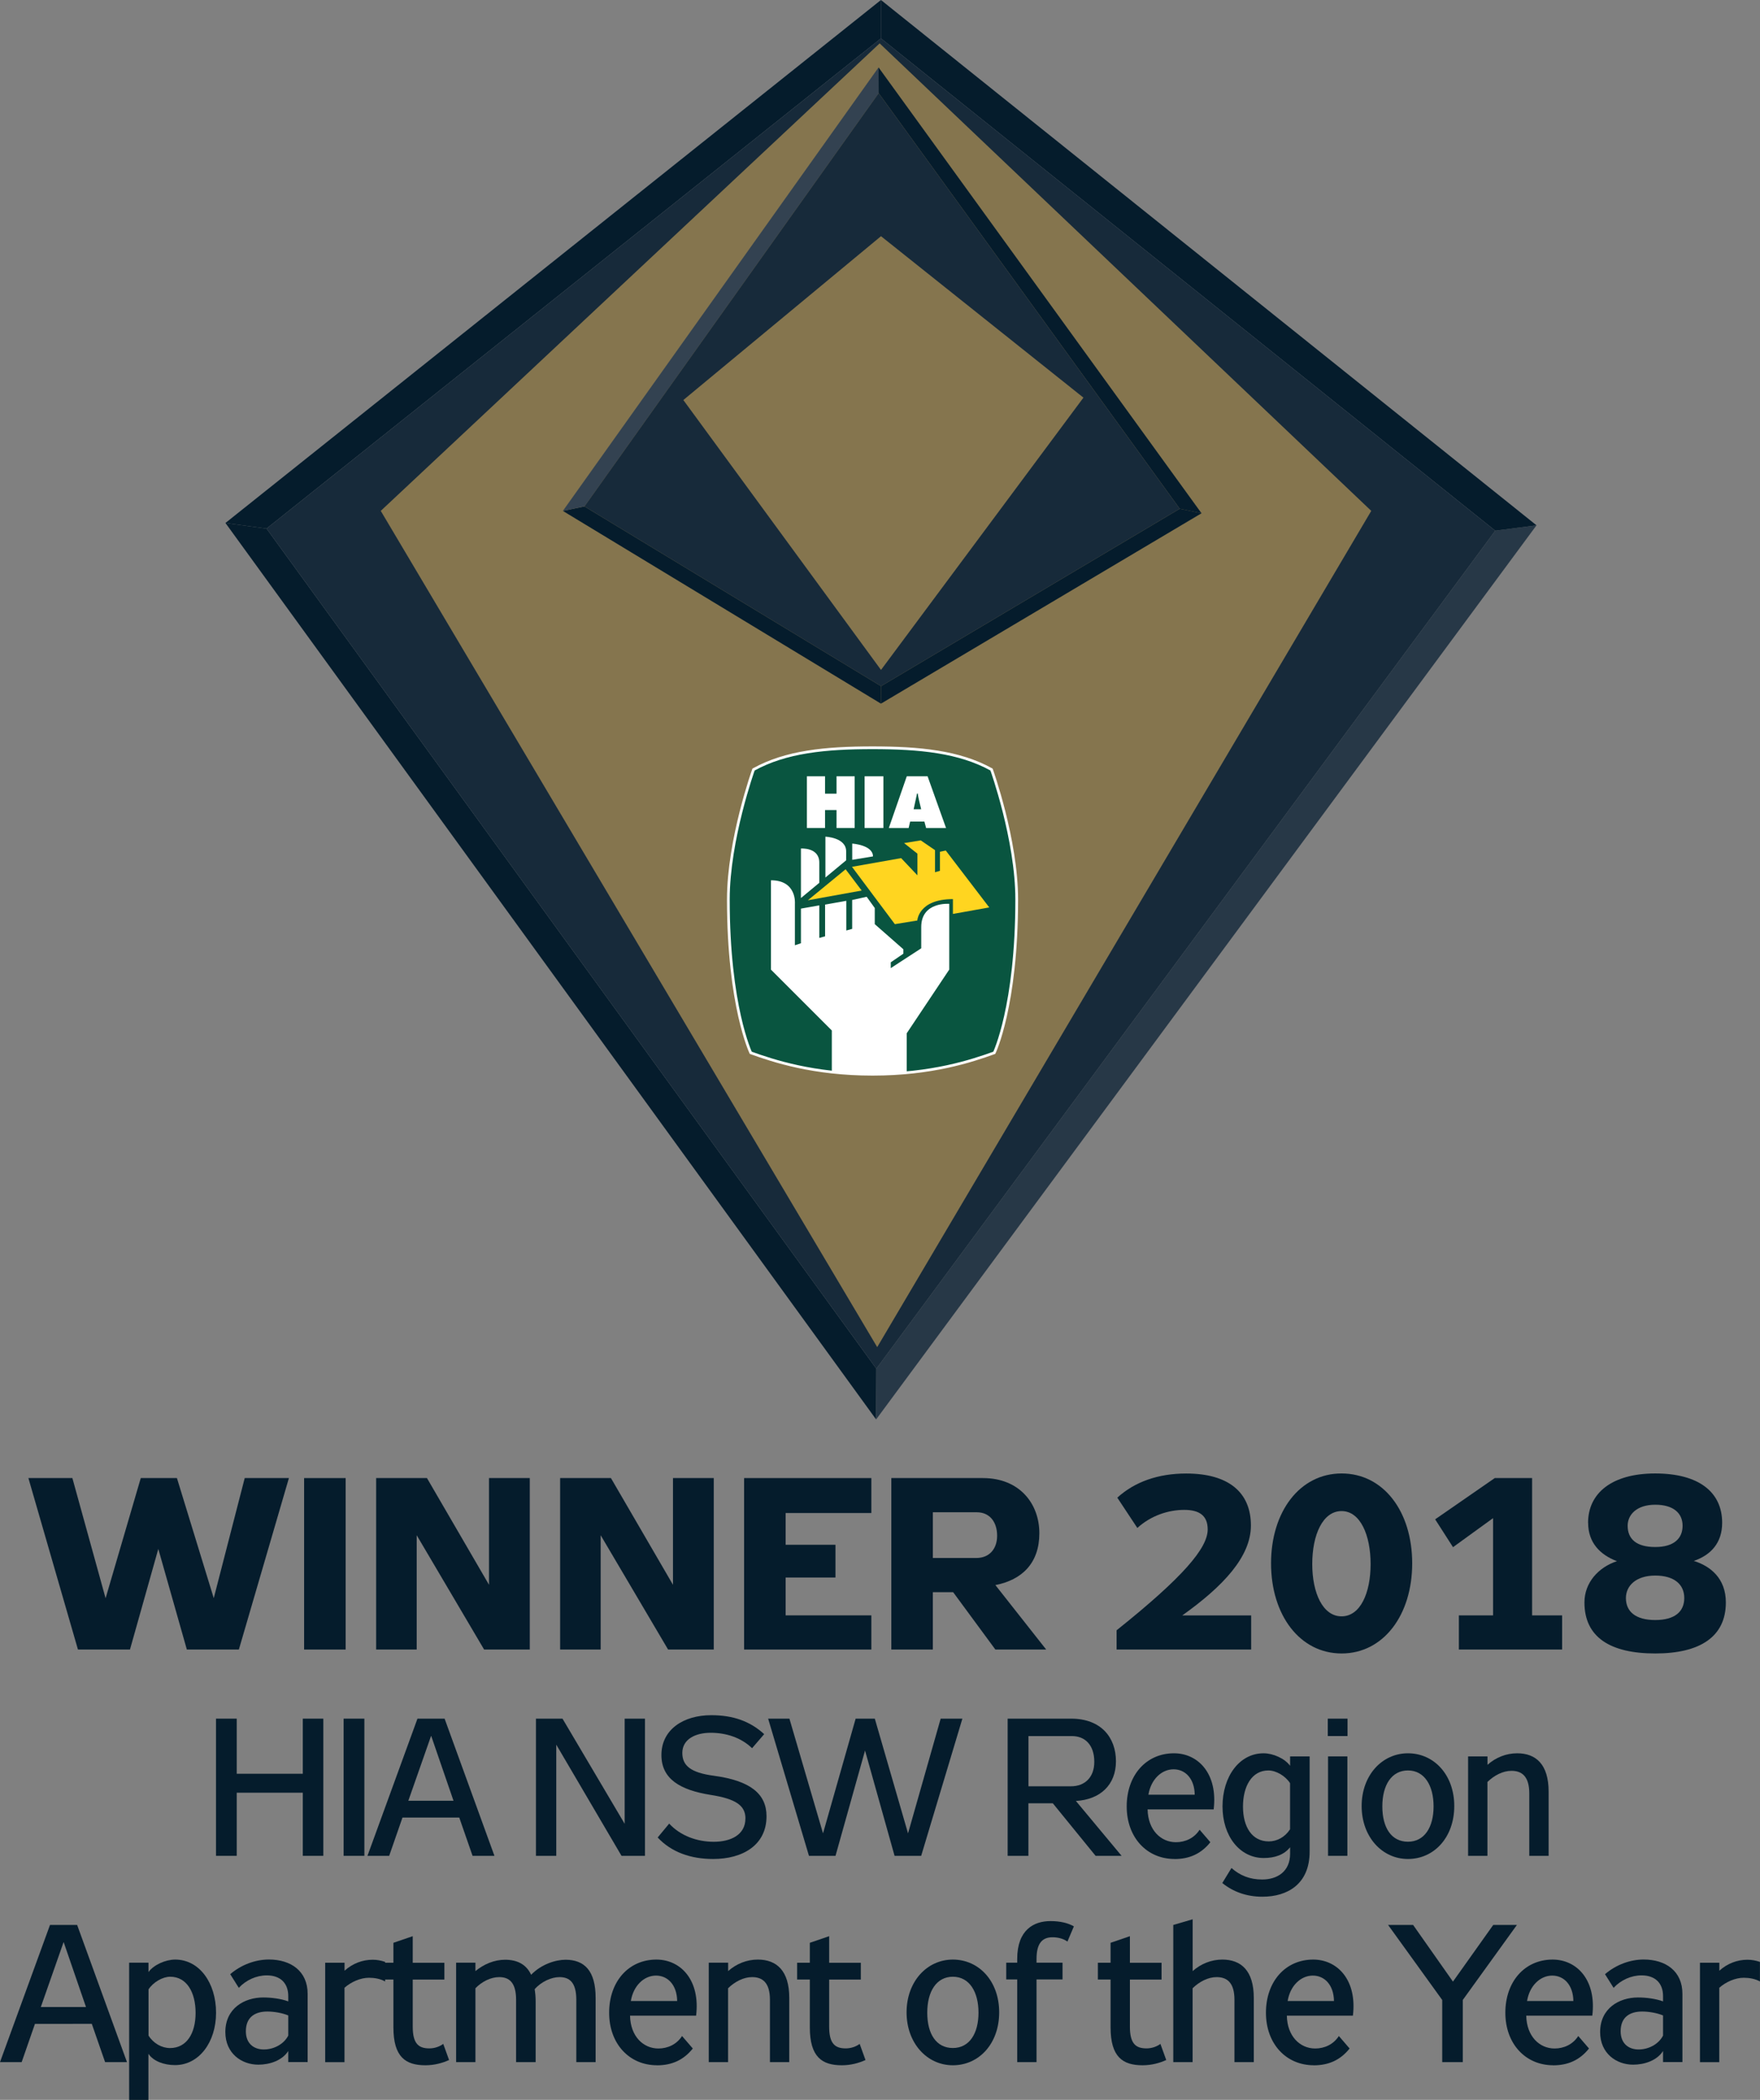 <?xml version="1.0" encoding="UTF-8"?>
<svg id="Layer_1" data-name="Layer 1" xmlns="http://www.w3.org/2000/svg" viewBox="0 0 324.21 386.82">
  <rect x="0" y="0" width="324.21" height="386.82" fill="#808080" stroke="none"/>
  <defs>
    <style>
      .cls-1 {
        fill: #fff;
      }

      .cls-2 {
        fill: #172a3a;
      }

      .cls-3 {
        fill: #0f2439;
      }

      .cls-4 {
        fill: #051c2c;
      }

      .cls-5 {
        fill: #ffd520;
      }

      .cls-6 {
        fill: #273847;
      }

      .cls-7 {
        fill: #85754e;
      }

      .cls-8 {
        fill: #193d62;
      }

      .cls-9 {
        fill: #334251;
      }

      .cls-10 {
        fill: #095540;
        stroke: #fff;
        stroke-width: .5px;
      }
    </style>
  </defs>
  <g>
    <path class="cls-4" d="M39.37,294.42l5.71-22.14h8.14l-9.22,31.59h-9.58l-5.26-18.54-5.22,18.54h-9.58l-9.13-31.59h8.1l6.12,22.14,6.48-22.14h6.66l6.79,22.14Z"/>
    <path class="cls-4" d="M56.02,303.87v-31.59h7.65v31.59h-7.65Z"/>
    <path class="cls-4" d="M89.18,303.87l-12.42-21.06v21.06h-7.47v-31.59h9.36l11.43,19.66v-19.66h7.51v31.59h-8.42Z"/>
    <path class="cls-4" d="M123.07,303.87l-12.42-21.06v21.06h-7.47v-31.59h9.36l11.43,19.66v-19.66h7.51v31.59h-8.42Z"/>
    <path class="cls-4" d="M160.51,278.72h-15.79v5.85h9.18v6.03h-9.18v6.97h15.79v6.3h-23.44v-31.59h23.44v6.43Z"/>
    <path class="cls-4" d="M181.07,272.28c6.71,0,10.39,4.68,10.39,10.17s-3.19,8.59-8.1,9.54l9.36,11.88h-9.36l-7.78-10.57h-3.74v10.57h-7.65v-31.59h16.87ZM183.68,282.9c0-2.57-1.4-4.32-3.74-4.32h-8.1v8.42h8.01c2.47,0,3.83-1.75,3.83-4.09Z"/>
    <path class="cls-4" d="M230.48,297.57v6.3h-24.79v-3.55c12.33-9.85,16.78-15.17,16.78-18.58,0-2.57-1.57-3.6-4.32-3.6-2.92,0-6.12,1.04-8.64,3.33l-3.69-5.58c3.15-2.88,7.47-4.45,12.69-4.45,7.74,0,11.92,3.42,11.92,9.58,0,5.76-5.13,11.21-12.64,16.56h12.69Z"/>
    <path class="cls-4" d="M260.14,287.99c0,9.54-5.31,16.6-13,16.6s-13-7.06-13-16.6,5.31-16.56,13-16.56,13,6.97,13,16.56ZM241.73,288.12c0,5.31,1.93,9.63,5.4,9.63s5.35-4.32,5.35-9.63-1.89-9.76-5.35-9.76-5.4,4.36-5.4,9.76Z"/>
    <path class="cls-4" d="M287.77,303.87h-19.03v-6.3h6.3v-17.91l-7.38,5.35-3.29-5.13,10.98-7.6h6.88v25.29h5.53v6.3Z"/>
    <path class="cls-4" d="M292.54,280.52c0-5.44,4.36-9.09,12.37-9.09s12.33,3.42,12.33,9.09c0,3.69-2.07,5.94-5.22,7.02,3.02.94,5.9,3.19,5.9,7.65,0,6.3-4.73,9.4-13,9.4s-13.05-2.97-13.05-9.4c0-3.64,2.57-6.48,5.99-7.6-3.11-1.17-5.31-3.42-5.31-7.07ZM299.51,294.38c0,2.47,1.75,4.05,5.4,4.05s5.35-1.58,5.35-4.05-1.8-4.14-5.35-4.14-5.4,1.89-5.4,4.14ZM299.83,281.06c0,2.43,1.58,3.92,5.08,3.92s5.04-1.62,5.04-3.92-1.67-3.87-5.04-3.87-5.08,1.8-5.08,3.87Z"/>
    <path class="cls-4" d="M43.61,341.87h-3.82v-25.27h3.82v10.15h12.17v-10.15h3.78v25.27h-3.78v-11.63h-12.17v11.63Z"/>
    <path class="cls-4" d="M63.3,341.87v-25.27h3.82v25.27h-3.82Z"/>
    <path class="cls-4" d="M74.14,334.82l-2.45,7.05h-4l9.21-25.27h5l9.18,25.27h-4.03l-2.45-7.05h-10.47ZM75.22,331.72h8.32l-4.1-11.92h-.04l-4.18,11.92Z"/>
    <path class="cls-4" d="M114.49,341.87l-12.02-20.48v20.48h-3.74v-25.27h4.89l11.45,19.37v-19.37h3.74v25.27h-4.32Z"/>
    <path class="cls-4" d="M137.32,335c0-2.41-1.8-3.64-6.44-4.36-5.62-.9-9.04-2.95-9.04-7.34,0-4.68,4.03-7.34,9.18-7.34,4.03,0,7.16,1.12,9.75,3.49l-2.23,2.59c-2.05-1.98-4.82-2.84-7.63-2.84s-5.22,1.19-5.22,3.71c0,2.3,1.48,3.64,5.83,4.21,6.66.9,9.68,3.31,9.68,7.45,0,5.33-4.39,7.88-9.83,7.88-4.14,0-7.7-1.26-10.22-3.96l2.12-2.56c2.05,2.23,5.11,3.35,8.21,3.35s5.83-1.26,5.83-4.28Z"/>
    <path class="cls-4" d="M167.27,337.73l6.01-21.13h4l-7.59,25.27h-4.9l-5.44-19.4-5.44,19.4h-4.89l-7.52-25.27h3.92l6.19,21.13,6.01-21.13h3.53l6.12,21.13Z"/>
    <path class="cls-4" d="M197.33,316.6c5.51,0,8.24,3.49,8.24,7.85s-2.92,7.06-7.38,7.31l8.42,10.11h-4.79l-7.88-9.68h-4.5v9.68h-3.82v-25.27h11.7ZM201.58,324.56c0-3.17-1.76-4.75-4.1-4.75h-8.03v9.25h7.81c2.66,0,4.32-1.73,4.32-4.5Z"/>
    <path class="cls-4" d="M216.37,342.45c-5.11,0-8.82-3.96-8.82-9.68s3.56-9.79,8.71-9.79c4.5,0,8.1,3.82,7.31,10.33h-12.17c.07,3.82,2.45,6.05,5.22,6.05,1.73,0,3.38-.76,4.36-2.3l1.98,2.3c-1.66,2.09-3.82,3.1-6.59,3.1ZM216.19,325.93c-2.23,0-4.18,1.87-4.64,4.68h8.53c-.04-2.95-1.73-4.68-3.89-4.68Z"/>
    <path class="cls-4" d="M241.25,341.08c0,6.01-4.1,8.32-8.71,8.32-2.95,0-5.43-.94-7.38-2.52l1.69-2.77c1.55,1.37,3.35,2.12,5.65,2.12,2.81,0,5.15-1.48,5.15-4.75v-1.19c-1.12,1.4-2.84,1.98-4.86,1.98-4.39,0-7.59-4-7.59-9.5s3.1-9.79,7.56-9.79c1.76,0,3.89.94,4.89,2.3v-1.73h3.6v17.53ZM233.65,326.14c-3.06,0-4.68,2.92-4.68,6.66s1.66,6.41,4.75,6.41c1.51,0,2.99-.79,3.92-2.23v-8.5c-.86-1.33-2.56-2.34-4-2.34Z"/>
    <path class="cls-4" d="M248.23,316.6v3.2h-3.64v-3.2h3.64ZM248.2,323.55v18.32h-3.56v-18.32h3.56Z"/>
    <path class="cls-4" d="M259.36,342.45c-4.79,0-8.53-4.1-8.53-9.75s3.74-9.72,8.53-9.72,8.53,3.96,8.53,9.72-3.71,9.75-8.53,9.75ZM259.36,326.14c-3.02,0-4.72,2.7-4.72,6.62s1.66,6.51,4.72,6.51,4.72-2.7,4.72-6.51-1.66-6.62-4.72-6.62Z"/>
    <path class="cls-4" d="M274.01,323.55v1.55c1.55-1.37,3.46-2.12,5.47-2.12,3.46,0,5.79,2.05,5.79,7.05v11.84h-3.56v-11.48c0-3.17-1.37-4.18-3.28-4.18-1.58,0-3.17.83-4.43,2.05v13.61h-3.56v-18.32h3.56Z"/>
    <path class="cls-4" d="M6.44,372.82l-2.45,7.05H0l9.21-25.27h5l9.18,25.27h-4.03l-2.45-7.05H6.44ZM7.52,369.72h8.32l-4.1-11.92h-.04l-4.18,11.92Z"/>
    <path class="cls-4" d="M23.79,386.82v-25.27h3.56v1.73c.97-1.33,3.13-2.3,4.93-2.3,4.46,0,7.52,4.32,7.52,9.79s-3.17,9.65-7.56,9.65c-2.02,0-4-.72-4.9-2.09v8.5h-3.56ZM27.36,366.48v8.5c.9,1.44,2.45,2.3,3.96,2.3,3.06,0,4.71-2.7,4.71-6.48s-1.62-6.66-4.68-6.66c-1.4,0-3.13,1.01-4,2.34Z"/>
    <path class="cls-4" d="M53.1,379.87v-2.05c-1.12,1.76-3.42,2.52-5.51,2.52-3.06,0-6.08-2.05-6.08-6.01,0-4.36,3.49-6.37,6.98-6.37,1.48,0,3.24.22,4.61.72v-.97c0-2.38-1.44-3.82-3.96-3.82-1.91,0-3.82.86-5.15,2.3l-1.58-2.52c2.02-1.73,4.61-2.7,7.13-2.7,4.03,0,7.13,2.12,7.13,6.33v12.56h-3.56ZM53.1,371.27c-1.12-.47-2.66-.72-3.85-.72-2.2,0-3.96.97-3.96,3.64,0,2.3,1.51,3.35,3.31,3.35s3.67-.94,4.5-2.56v-3.71Z"/>
    <path class="cls-4" d="M63.47,361.55v1.48c1.48-1.33,3.28-2.02,5.18-2.02.79,0,1.55.14,2.3.4v3.6c-.9-.5-1.98-.68-2.99-.68-1.55,0-3.28.76-4.5,1.84v13.71h-3.56v-18.32h3.56Z"/>
    <path class="cls-4" d="M82.73,379.48c-1.19.54-2.66.97-4.36.97-3.64,0-5.9-1.51-5.9-6.98v-8.82h-2.34v-3.09h2.34v-3.67l3.56-1.22v4.9h5.83v3.09h-5.83v8.68c0,3.13,1.08,4,3.06,4,1.01,0,1.94-.36,2.56-.83l1.08,2.99Z"/>
    <path class="cls-4" d="M106.16,379.87v-11.48c0-3.17-1.22-4.18-3.1-4.18-1.48,0-3.35.83-4.57,2.23.11.68.18,1.4.18,2.2v11.23h-3.6v-11.48c0-3.17-1.26-4.18-3.1-4.18-1.58,0-3.2.83-4.39,2.05v13.61h-3.56v-18.32h3.56v1.55c1.58-1.3,3.49-2.09,5.47-2.09,2.2,0,3.89.83,4.79,2.77,1.87-1.94,4.5-2.77,6.34-2.77,3.46,0,5.54,2.02,5.54,7.02v11.84h-3.56Z"/>
    <path class="cls-4" d="M121.03,380.45c-5.11,0-8.82-3.96-8.82-9.68s3.56-9.79,8.71-9.79c4.5,0,8.1,3.82,7.31,10.33h-12.17c.07,3.82,2.45,6.05,5.22,6.05,1.73,0,3.38-.76,4.36-2.3l1.98,2.3c-1.66,2.09-3.82,3.1-6.59,3.1ZM120.85,363.93c-2.23,0-4.18,1.87-4.64,4.68h8.53c-.04-2.95-1.73-4.68-3.89-4.68Z"/>
    <path class="cls-4" d="M134.13,361.55v1.55c1.55-1.37,3.46-2.12,5.47-2.12,3.46,0,5.79,2.05,5.79,7.05v11.84h-3.56v-11.48c0-3.17-1.37-4.18-3.28-4.18-1.58,0-3.17.83-4.43,2.05v13.61h-3.56v-18.32h3.56Z"/>
    <path class="cls-4" d="M159.44,379.48c-1.19.54-2.66.97-4.36.97-3.64,0-5.9-1.51-5.9-6.98v-8.82h-2.34v-3.09h2.34v-3.67l3.56-1.22v4.9h5.83v3.09h-5.83v8.68c0,3.13,1.08,4,3.06,4,1.01,0,1.94-.36,2.56-.83l1.08,2.99Z"/>
    <path class="cls-4" d="M175.53,380.45c-4.79,0-8.53-4.1-8.53-9.75s3.74-9.72,8.53-9.72,8.53,3.96,8.53,9.72-3.71,9.75-8.53,9.75ZM175.53,364.14c-3.02,0-4.72,2.7-4.72,6.62s1.66,6.51,4.72,6.51,4.72-2.7,4.72-6.51-1.66-6.62-4.72-6.62Z"/>
    <path class="cls-4" d="M196.63,357.66c-.65-.47-1.62-.79-2.74-.79-1.91,0-2.95,1.12-2.95,4v.68h4.79v3.09h-4.79v15.23h-3.56v-15.23h-2.02v-3.09h2.02v-.68c0-5.4,3.1-6.98,6.12-6.98,1.84,0,3.24.36,4.32.97l-1.19,2.81Z"/>
    <path class="cls-4" d="M214.84,379.48c-1.19.54-2.66.97-4.36.97-3.64,0-5.9-1.51-5.9-6.98v-8.82h-2.34v-3.09h2.34v-3.67l3.56-1.22v4.9h5.83v3.09h-5.83v8.68c0,3.13,1.08,4,3.06,4,1.01,0,1.94-.36,2.56-.83l1.08,2.99Z"/>
    <path class="cls-4" d="M219.7,353.56v9.54c1.55-1.37,3.46-2.12,5.47-2.12,3.46,0,5.79,2.05,5.79,7.05v11.84h-3.56v-11.48c0-3.17-1.37-4.18-3.28-4.18-1.58,0-3.17.83-4.43,2.05v13.61h-3.56v-25.27l3.56-1.04Z"/>
    <path class="cls-4" d="M242.02,380.45c-5.11,0-8.82-3.96-8.82-9.68s3.56-9.79,8.71-9.79c4.5,0,8.1,3.82,7.31,10.33h-12.17c.07,3.82,2.45,6.05,5.22,6.05,1.73,0,3.38-.76,4.36-2.3l1.98,2.3c-1.66,2.09-3.82,3.1-6.59,3.1ZM241.84,363.93c-2.23,0-4.18,1.87-4.64,4.68h8.53c-.04-2.95-1.73-4.68-3.89-4.68Z"/>
    <path class="cls-4" d="M269.45,379.87h-3.78v-11.45l-9.97-13.82h4.61l7.34,10.44,7.42-10.44h4.36l-9.97,13.82v11.45Z"/>
    <path class="cls-4" d="M286.12,380.45c-5.11,0-8.82-3.96-8.82-9.68s3.56-9.79,8.71-9.79c4.5,0,8.1,3.82,7.31,10.33h-12.17c.07,3.82,2.45,6.05,5.22,6.05,1.73,0,3.38-.76,4.36-2.3l1.98,2.3c-1.66,2.09-3.82,3.1-6.59,3.1ZM285.94,363.93c-2.23,0-4.18,1.87-4.64,4.68h8.53c-.04-2.95-1.73-4.68-3.89-4.68Z"/>
    <path class="cls-4" d="M306.35,379.87v-2.05c-1.12,1.76-3.42,2.52-5.51,2.52-3.06,0-6.08-2.05-6.08-6.01,0-4.36,3.49-6.37,6.98-6.37,1.48,0,3.24.22,4.61.72v-.97c0-2.38-1.44-3.82-3.96-3.82-1.91,0-3.82.86-5.15,2.3l-1.58-2.52c2.02-1.73,4.61-2.7,7.13-2.7,4.03,0,7.13,2.12,7.13,6.33v12.56h-3.56ZM306.35,371.27c-1.12-.47-2.66-.72-3.85-.72-2.2,0-3.96.97-3.96,3.64,0,2.3,1.51,3.35,3.31,3.35s3.67-.94,4.5-2.56v-3.71Z"/>
    <path class="cls-4" d="M316.72,361.55v1.48c1.48-1.33,3.28-2.02,5.18-2.02.79,0,1.55.14,2.3.4v3.6c-.9-.5-1.98-.68-2.99-.68-1.55,0-3.28.76-4.5,1.84v13.71h-3.56v-18.32h3.56Z"/>
  </g>
  <g>
    <path class="cls-3" d="M162.28,0l120.75,96.77L162.28,0Z"/>
    <path class="cls-3" d="M41.53,96.34L162.28,0,41.53,96.34Z"/>
    <polygon class="cls-4" points="161.43 252.13 161.39 261.48 41.53 96.34 49.1 97.37 161.43 252.13"/>
    <polygon class="cls-6" points="275.44 97.76 283.04 96.77 161.39 261.48 161.43 252.13 275.44 97.76"/>
    <polygon class="cls-4" points="49.1 97.37 41.53 96.34 162.28 0 162.28 7.07 49.1 97.37"/>
    <polygon class="cls-4" points="162.28 7.07 162.28 0 283.04 96.77 275.44 97.76 162.28 7.07"/>
    <polygon class="cls-2" points="162.28 7.07 275.44 97.76 161.43 252.13 49.1 97.37 162.28 7.07"/>
    <polygon class="cls-7" points="162.04 7.99 70.14 94.11 161.59 248.16 252.6 94.11 162.04 7.99"/>
    <path class="cls-3" d="M161.84,12.42l59.49,82.13L161.84,12.42Z"/>
    <path class="cls-8" d="M103.69,94.12L161.84,12.42l-58.15,81.69Z"/>
    <polygon class="cls-4" points="162.3 126.4 162.28 129.62 103.69 94.12 107.66 93.29 162.3 126.4"/>
    <polygon class="cls-9" points="107.66 93.29 103.69 94.12 161.84 12.42 161.86 17.16 107.66 93.29"/>
    <polygon class="cls-4" points="217.32 93.72 221.33 94.55 162.28 129.62 162.3 126.4 217.32 93.72"/>
    <polygon class="cls-4" points="161.86 17.16 161.84 12.42 221.33 94.55 217.32 93.72 161.86 17.16"/>
    <polygon class="cls-2" points="161.86 17.16 217.32 93.72 162.3 126.4 107.66 93.29 161.86 17.16"/>
    <polygon class="cls-7" points="162.29 43.51 125.88 73.69 162.29 123.41 199.58 73.25 162.29 43.51"/>
    <path class="cls-10" d="M160.75,197.89c-10.95,0-18.27-2.45-22.45-3.95,0,0-4.13-8.61-4.13-28.25,0-11.02,4.64-23.93,4.64-23.93,5.93-3.29,13.24-4.01,21.93-4.01h-.02c8.69,0,16,.72,21.93,4.01,0,0,4.64,12.91,4.64,23.93,0,19.64-4.13,28.25-4.13,28.25-4.17,1.5-11.5,3.95-22.44,3.95h.02Z"/>
    <path class="cls-1" d="M148.64,143h3.34v3.21h2.12v-3.21h3.34v9.53h-3.34v-3.31h-2.12v3.31h-3.34v-9.53Z"/>
    <path class="cls-1" d="M159.27,143h3.46v9.53h-3.46v-9.53Z"/>
    <path class="cls-1" d="M167.4,152.53h-3.67l3.31-9.53h3.83l3.4,9.53h-3.67l-.32-1.19h-2.62l-.28,1.19ZM169.69,149.08l-.4-1.68c-.1-.4-.17-.82-.23-1.22h-.13l-.63,2.9h1.39Z"/>
    <polygon class="cls-5" points="155.77 160.13 148.82 165.84 158.73 164.05 155.77 160.13"/>
    <path class="cls-5" d="M156.96,159.7l7.88,10.54,4.14-.67s.19-3.94,6.56-3.94v2.73l6.69-1.2-8.01-10.48-1.07.23v3.51l-.91.26v-4.07l-2.63-1.8-3.07.5,2.46,1.95v3.99l-3-3.17-9.05,1.6Z"/>
    <path class="cls-1" d="M147.54,165.43v-9.12s3.38-.26,3.38,2.58v3.74l-3.38,2.8Z"/>
    <path class="cls-1" d="M152.05,161.65v-7.52s3.82.13,3.82,2.71c0,2.18,0,1.64,0,1.64l-3.82,3.17Z"/>
    <path class="cls-1" d="M156.99,158.39v-2.99s3.82.25,3.82,2.36h0l-3.82.63Z"/>
    <path class="cls-1" d="M167.03,197.61v-7.27l7.83-11.73v-12.11s-5.16-.44-5.16,4.27v3.92l-5.61,3.65v-1.07l2.32-1.59v-.81l-5.27-4.63v-2.97l-1.49-2.07-2.67.59v5.32l-1.08.3v-5.47l-3.91.7v5.84l-1.07.3v-6l-3.38.6v6.38l-1.11.37v-7.68s.37-4.29-4.41-4.29v16.46l11.21,11.21v7.66c2.28.25,4.78.4,7.5.4,2.25,0,4.34-.11,6.3-.29Z"/>
  </g>
</svg>